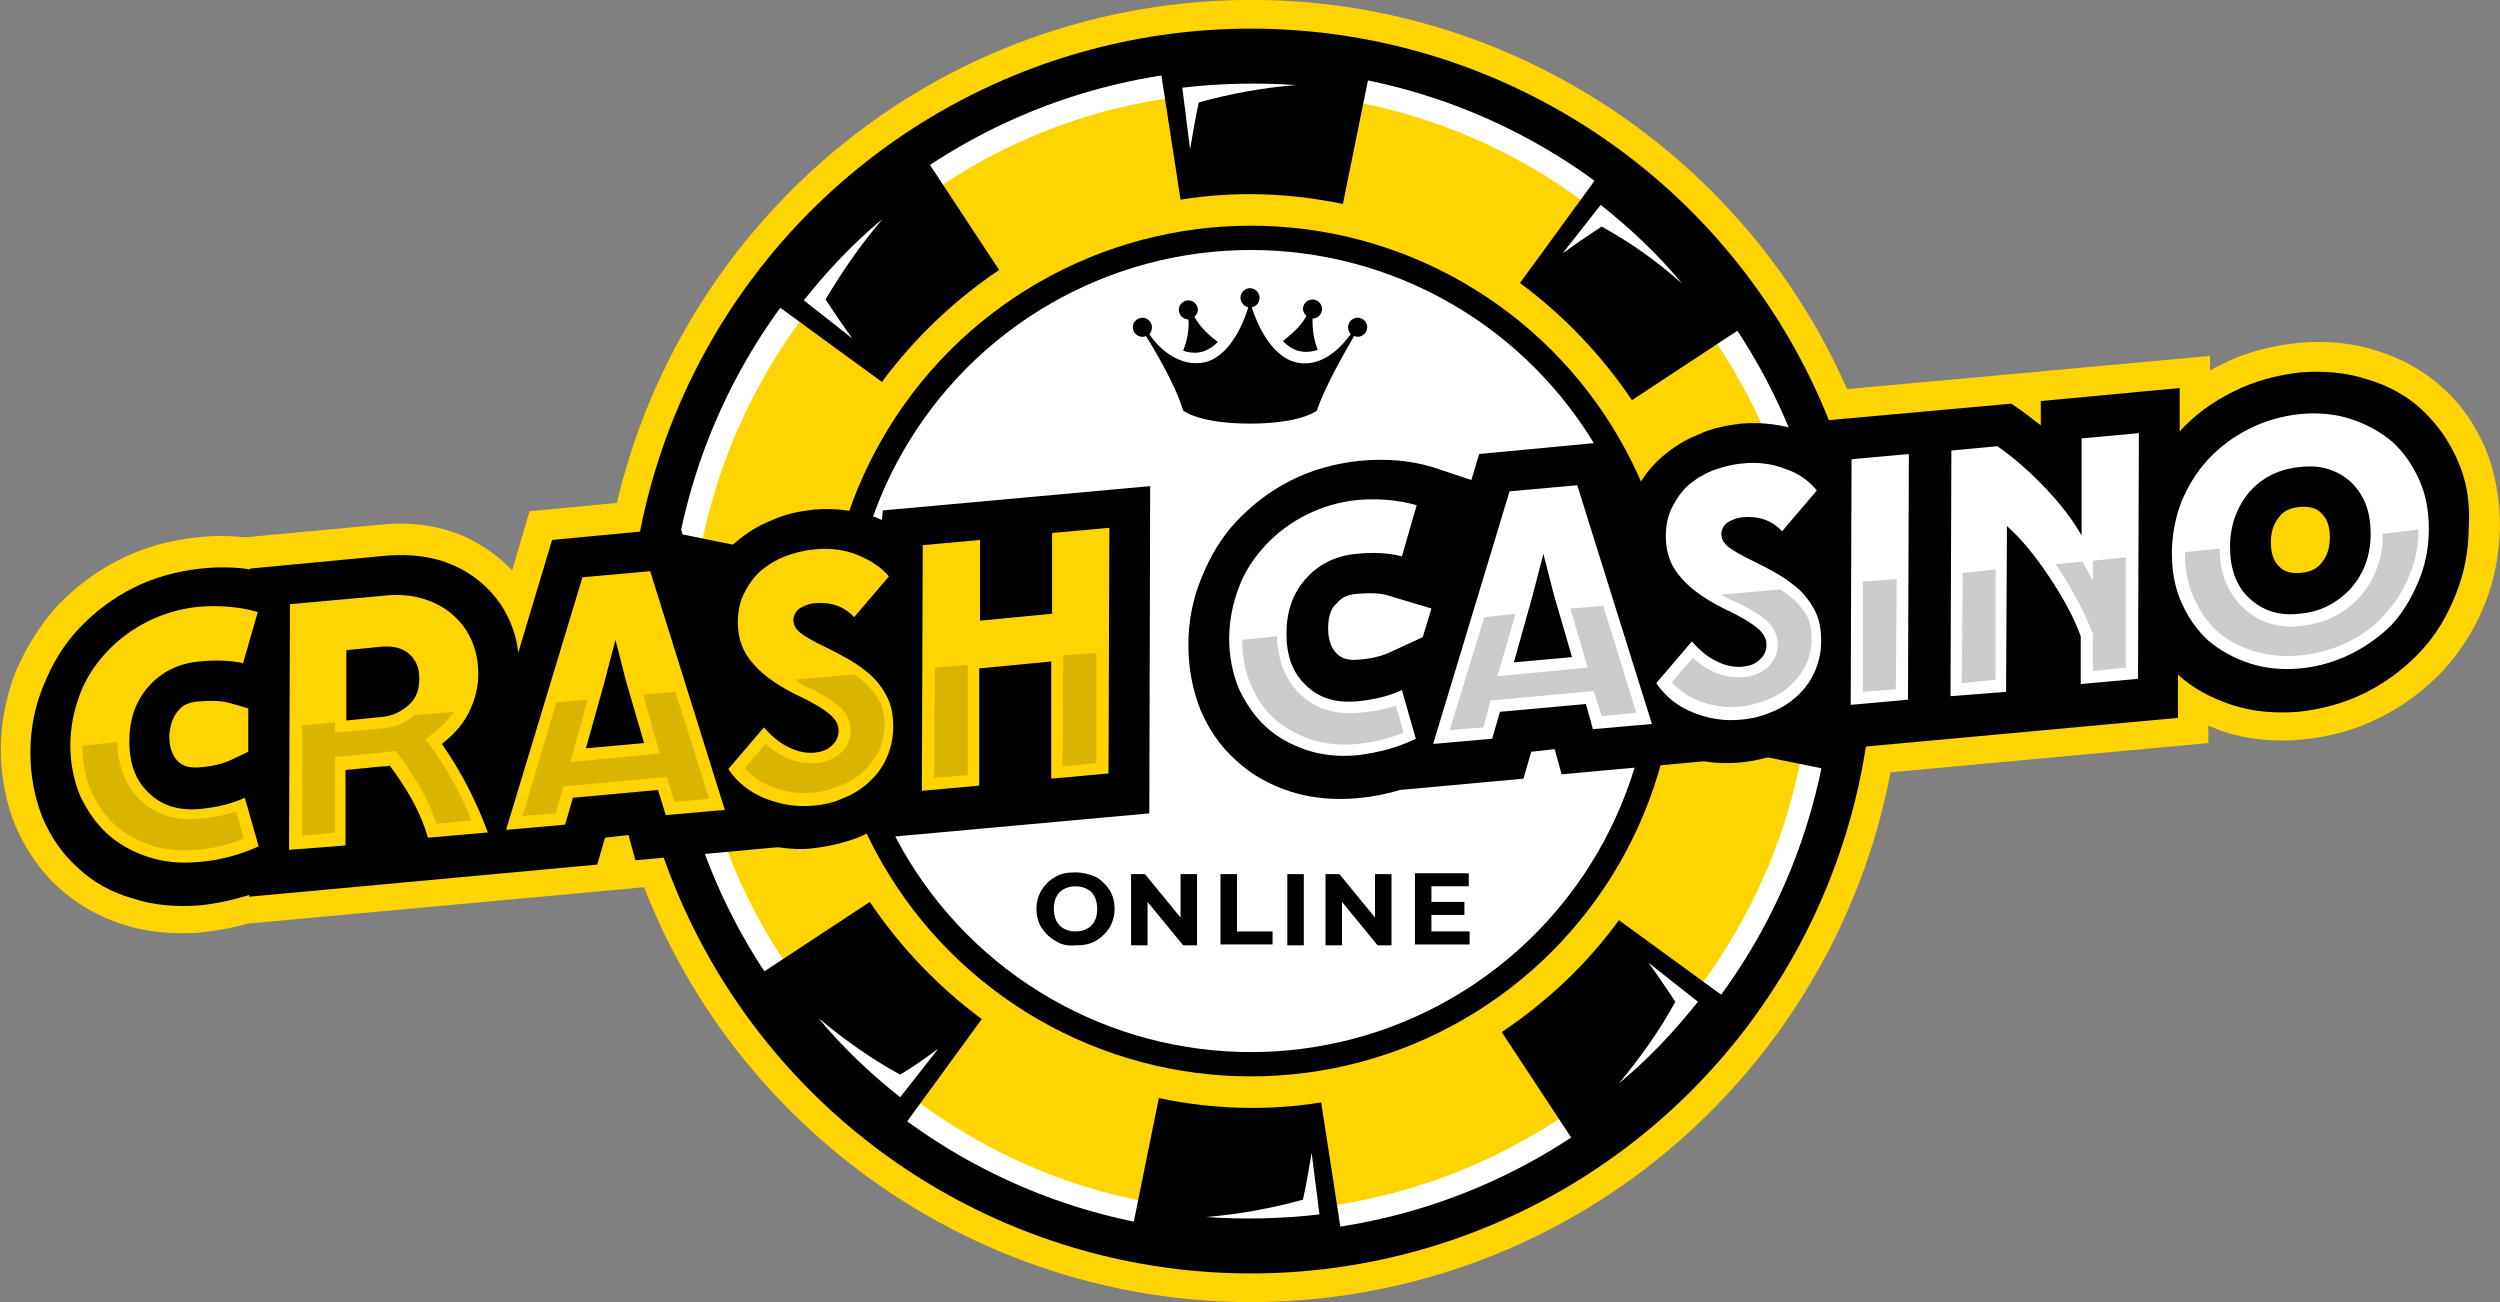 <?xml version="1.0" encoding="utf-8"?>
<!-- Generator: Adobe Illustrator 25.4.1, SVG Export Plug-In . SVG Version: 6.00 Build 0)  -->
<svg version="1.1" id="Слой_1" xmlns="http://www.w3.org/2000/svg" xmlns:xlink="http://www.w3.org/1999/xlink" x="0px" y="0px"
	 viewBox="0 0 288 150" style="enable-background:new 0 0 288 150;" xml:space="preserve">
<rect x="0" y="0" width="288" height="150" fill="#808080" stroke="none"/>
<style type="text/css">
	.st0{fill:#FFD400;}
	.st1{fill:#FFFFFF;}
	.st2{opacity:0.15;}
	.st3{opacity:0.2;}
</style>
<g>
	<path class="st0" d="M286.3,51.6L286.3,51.6c-1.2-2.7-2.8-5.1-5-7c-2.1-1.9-4.6-3.3-7.5-4.2c-2.8-0.9-5.9-1.2-9-0.9
		c-3.1,0.3-6.2,1.1-8.9,2.5c-0.4,0.2-0.9,0.4-1.3,0.7l0-1.7l-21.8,2l0,0l-27.5,2.5v0c-1.6-0.2-3.2-0.3-4.8-0.1
		c-2,0.2-3.9,0.7-5.8,1.4c-1.9,0.8-3.7,1.8-5.2,3.2c-0.2,0.2-0.4,0.4-0.7,0.6l-1.1-3.4L167.8,49l-0.5,1.8l-1.3-0.4
		c-3.1-0.9-6.4-1.2-9.8-0.9c-3.1,0.3-6.1,1.1-8.9,2.5c-2.8,1.4-5.2,3.2-7.3,5.4c-1.7,1.8-3.1,4-4.2,6.3l0-11.8l-37.6,3.5v0
		c-1.5-0.2-3.1-0.3-4.7-0.1c-2,0.2-4,0.7-5.8,1.4c-1.9,0.8-3.7,1.8-5.2,3.2c-0.2,0.2-0.4,0.4-0.7,0.6L80.8,57L61,58.9l-2,6.8
		c-1.5-1.6-3.4-2.9-5.5-3.9c-2.8-1.2-5.9-1.7-9.2-1.4l-16.1,1.5c-1.8-0.2-3.6-0.2-5.4,0c-3.1,0.3-6.1,1.1-8.9,2.5
		c-2.8,1.4-5.2,3.2-7.3,5.4c-2,2.2-3.6,4.8-4.8,7.6c-1.1,2.8-1.7,5.9-1.7,9c0,3.1,0.6,6.1,1.7,8.8c1.2,2.7,2.8,5.1,4.9,7
		c2.1,1.9,4.6,3.4,7.5,4.3c2.1,0.7,4.4,1,6.8,1c0.8,0,1.5,0,2.3-0.1c1.8-0.2,3.5-0.5,5.2-1l61-5.6c1.5,0.2,3.1,0.2,4.6,0.1
		c1.6-0.1,3.1-0.5,4.6-1l37.1-3.4l0-12.5c1.1,2.3,2.6,4.2,4.3,5.9c2.1,1.9,4.6,3.4,7.5,4.3c2.1,0.7,4.4,1,6.8,1
		c2.4,0,4.9-0.4,7.5-1.1l34.4-3.2c3,0.4,6.2,0.1,9.2-0.8l48.9-4.5l0-2c0.6,0.2,1.2,0.5,1.8,0.7c2.8,0.9,5.9,1.2,9,0.9
		c3.1-0.3,6.1-1.1,8.9-2.5c2.8-1.4,5.2-3.2,7.3-5.4c2-2.2,3.7-4.8,4.8-7.6c1.2-2.9,1.7-5.9,1.8-9C288,57.3,287.4,54.3,286.3,51.6z"
		/>
	<path class="st0" d="M218.2,63.4c-6.4-40.9-44.8-68.9-85.7-62.5C91.7,7.3,63.6,45.7,70,86.6c5.8,37,37.8,63.4,74.1,63.4
		c3.8,0,7.7-0.3,11.6-0.9C196.5,142.7,224.6,104.3,218.2,63.4z"/>
	<g>
		<circle cx="144.1" cy="75" r="71.7"/>
		<circle class="st1" cx="144.1" cy="75" r="67.1"/>
		<path class="st0" d="M206.7,77.4c0.4-1.2,0.7-2.4,0.6-3.7c0-0.6-0.3-2.9-0.6-3c-0.5-0.2-3.4,0.6-4.4,0.6c-2.8,0-2.3-4.4,0.5-4.4
			c1.7,0,3.5-0.7,5.1-0.4c-0.1-0.5-0.1-0.9-0.2-1.4c-1.8-11.8-6.8-22.3-13.9-30.9c-1,0.9-2.9,1.1-3.7-0.5c-1.1-2-3.4-3.1-5-4.5
			c0,0-0.3-0.2-0.6-0.5c-0.6,0.8-1.3,1.5-2,2.1c-2.1,1.9-4.9-1.5-2.8-3.4c1.2-1,2-2.8,3.5-3.4c0.1,0,0.1,0,0.2,0
			c-9.4-7.3-20.9-11.9-33.1-13.1c-0.2,0.8-0.7,1.4-1.7,1.6c-2.7,0.4-5.5,0.2-8.2,0.3c-0.1,0-0.6,0.1-0.9,0.1c0,0,0,0.1,0,0.1
			c0.4,1.2,0.4,2.6,0.3,3.8c-0.2,2.8-4.6,2.3-4.4-0.5c0.1-1.6-0.4-3.6-0.2-5.1c-0.4,0.1-0.7,0.1-1.1,0.2
			c-12.4,1.9-23.3,7.3-32.1,14.9c0.8,0.5,1.3,1.4,0.9,2.6c-0.8,2.7-3,4-5,5.6c0.1,0.1,0.3,0.1,0.4,0.2c0.9,0.5,1.6,1.1,2.3,1.9
			c1.9,2.1-1.5,4.9-3.4,2.8c-1.2-1.3-3.1-1.8-4.5-3.1c0,0,0,0,0,0c-7.2,9.5-11.8,21.1-12.9,33.4c0.8,0.1,1.5,0.7,1.7,1.8
			c0.4,2.6,1,5.1,1.3,7.7c1.1-0.1,2.3-0.5,3.4-0.7c2.8-0.5,3.5,3.9,0.7,4.3c-2.1,0.4-4.1,1-6.2,0.7c-0.2,0-0.3-0.1-0.5-0.1
			c0.1,0.6,0.2,1.1,0.2,1.7c1.9,12.5,7.4,23.5,15.1,32.4c0.8-0.8,2.3-1.1,3.3,0.1c1.3,1.5,2.8,2.7,4.3,3.9c0.6-0.9,0.9-2.1,1.5-2.9
			c1.1-1.6,3.1-0.9,3.7,0.5c0.8,1.1,0.5,2.9-0.9,3.4c-0.7,1.4-1.3,2.8-2.6,3.7c0,0,0,0,0,0c9.5,7.3,21,12,33.4,13.1
			c0.2-0.8,0.7-1.5,1.7-1.7c2.9-0.5,5.8-1.3,8.7-1.4c-0.1-0.7-0.3-1.4-0.7-1.9c-1.4-2.4,2.6-4.2,4-1.8c1,1.7,1.4,4.3,1.1,6.2
			c0,0.1,0,0.2-0.1,0.3c0.4,0,0.7-0.1,1.1-0.2c12.1-1.9,22.9-7.1,31.7-14.4c-1.1-1.3-0.4-3.9,1.8-3.7c-0.3,0-0.4,0-0.5,0
			c0.1,0,0.2-0.1,0.3-0.3c0.1-0.2,0.7-0.7,0.9-0.9c0.5-0.6,1-1.2,1.5-1.9c0.4-0.5,1-1.1,0.9-1.7c-0.1-0.9-1.8-1.9-2.4-2.4
			c-2.1-1.8,0.4-5.4,2.6-3.5c1.2,1.1,2.4,2.1,3.2,3.3c0.6,0.2,0.9,0.7,1.2,1.2c7.4-9.7,12.2-21.4,13.2-34
			C207.2,79.9,206.2,78.8,206.7,77.4z"/>
		<circle cx="144.1" cy="75" r="49"/>
		<circle class="st1" cx="144.1" cy="75" r="46.2"/>
		<g>
			<path d="M173,118.9l8.3,12.6c6.7-4.4,12.6-10.1,17.4-16.6l-12.2-8.9C182.8,111.1,178.2,115.4,173,118.9z M195.6,115.4
				c-2.7,3.4-5.7,6.6-9.1,9.4c2.5-3,4.7-6.1,6.5-9.4c-1-1.5-2-3-3.1-4.5L195.6,115.4z"/>
			<path d="M130.5,141.3c7.9,1.6,16.1,1.8,24,0.6l-2.3-14.9c-6.2,1-12.5,0.8-18.7-0.5L130.5,141.3z M150.1,138.2
				c0.4-1.8,0.7-3.6,1-5.4l0.9,7.1c-4.3,0.5-8.7,0.6-13.1,0.3C142.7,139.9,146.5,139.2,150.1,138.2z"/>
			<path d="M87.6,112.2c4.4,6.7,10.1,12.6,16.6,17.4l8.9-12.2c-5-3.7-9.4-8.3-12.9-13.5L87.6,112.2z M108.1,120.8l-4.4,5.6
				c-3.4-2.7-6.6-5.7-9.4-9.1c3,2.5,6.1,4.7,9.4,6.5C105.2,122.9,106.6,121.9,108.1,120.8z"/>
			<path d="M92.6,64.4l-14.8-3c-1.6,7.9-1.8,16.1-0.6,24l14.9-2.3C91.2,76.9,91.4,70.6,92.6,64.4z M79.1,82.8
				c-0.5-4.3-0.6-8.7-0.3-13.1c0.3,3.8,1,7.6,2,11.2c1.8,0.4,3.6,0.7,5.4,1L79.1,82.8z"/>
			<path d="M106.8,18.5c-6.7,4.4-12.6,10.1-17.4,16.6l12.2,8.9c3.7-5,8.3-9.4,13.5-12.9L106.8,18.5z M95.1,34.5c1,1.5,2,3,3.1,4.5
				l-5.6-4.4c2.7-3.4,5.7-6.6,9.1-9.4C99.2,28.1,97,31.3,95.1,34.5z"/>
			<path d="M133.7,8.1l2.3,14.9c6.2-1,12.5-0.8,18.7,0.5l3-14.8C149.8,7.1,141.6,6.9,133.7,8.1z M138.1,11.8c-0.4,1.8-0.7,3.6-1,5.4
				l-0.9-7.1c4.3-0.5,8.7-0.6,13.1-0.3C145.5,10.1,141.7,10.8,138.1,11.8z"/>
			<path d="M184,20.4l-8.9,12.2c5,3.7,9.4,8.3,12.9,13.5l12.6-8.3C196.1,31.1,190.5,25.1,184,20.4z M184.5,26.1c-1.5,1-3,2-4.5,3.1
				l4.4-5.6c3.4,2.7,6.6,5.7,9.4,9.1C190.9,30.1,187.8,27.9,184.5,26.1z"/>
			<path d="M196,66.9c1,6.2,0.8,12.5-0.5,18.7l14.8,3c1.6-7.9,1.8-16.1,0.6-24L196,66.9z M207.3,69c-1.8-0.4-3.6-0.7-5.4-1l7.1-0.9
				c0.5,4.3,0.6,8.7,0.3,13.1C209,76.4,208.3,72.6,207.3,69z"/>
		</g>
	</g>
	<g>
		<path d="M101.6,59.9c-0.3-0.1-0.6-0.3-1-0.4c-2.2-0.7-4.5-1-6.8-0.8c-1.7,0.2-3.3,0.5-4.8,1.2c-1.6,0.6-3,1.5-4.3,2.6
			c-1.4,1.2-2.5,2.7-3.3,4.4c-0.2,0.5-0.5,1.1-0.6,1.7l-2.4-7.8l-14.8,1.4l-3.9,13c-0.2-2-0.9-3.8-1.9-5.4c-1.4-2.1-3.3-3.7-5.6-4.7
			c-2.3-1-4.8-1.3-7.6-1.1l-15.8,1.5l0,0.1c-1.8-0.3-3.8-0.3-5.7-0.1c-2.7,0.3-5.3,1-7.7,2.2c-2.4,1.2-4.5,2.8-6.3,4.7
			c-1.8,1.9-3.1,4.1-4.1,6.6c-1,2.4-1.5,5-1.5,7.7c0,2.7,0.5,5.2,1.4,7.5c1,2.3,2.3,4.2,4.1,5.8c1.7,1.6,3.8,2.8,6.3,3.5
			c2.4,0.8,5,1,7.7,0.8c1.9-0.2,3.8-0.6,5.7-1.2l0,0.2l40.1-3.7l0.9-3.1l2.7-0.3l0.8,2.9l16.4-1.5c1.4,0.2,2.8,0.3,4.2,0.1
			c1.7-0.2,3.4-0.6,5-1.2c1-0.4,1.9-0.9,2.8-1.5l0,1.5l30.8-2.8l0.1-37.7l-30.8,2.8L101.6,59.9z M20.5,81.9c0.4-0.5,1-1,2.4-1.1
			c1.4-0.1,2.6-0.1,3.6,0.2l2.1,0.6l0,5l-2.1,1c-0.9,0.4-2.1,0.7-3.6,0.8c-1.4,0.1-2-0.3-2.4-0.7c-0.4-0.4-1-1.2-1-2.9
			C19.6,83.2,20.1,82.4,20.5,81.9z"/>
		<path d="M283.1,53c-1-2.3-2.4-4.2-4.1-5.8c-1.7-1.6-3.9-2.8-6.3-3.5c-2.4-0.8-5-1-7.7-0.8c-2.7,0.3-5.3,1-7.7,2.2
			c-2.4,1.2-4.5,2.7-6.2,4.6l0-5l-16,1.5l0,2.8c-0.7-0.5-1.4-1.1-2.1-1.6l-1.3-0.9l-23.2,2.1l0,1.4c-0.4-0.2-0.7-0.3-1.1-0.4
			c-2.2-0.7-4.5-1-6.8-0.8c-1.7,0.2-3.3,0.5-4.8,1.2c-1.6,0.6-3,1.5-4.3,2.6c-1.4,1.2-2.5,2.7-3.3,4.4c-0.2,0.5-0.5,1.1-0.6,1.7
			l-2.4-7.8l-14.8,1.4l-0.9,3l0,0l-4.5-1.5c-2.7-0.8-5.5-1-8.5-0.7c-2.7,0.3-5.3,1-7.7,2.2c-2.4,1.2-4.5,2.8-6.3,4.7
			c-1.8,1.9-3.1,4.1-4.1,6.6c-1,2.4-1.5,5-1.5,7.7c0,2.7,0.5,5.2,1.4,7.5c1,2.3,2.3,4.2,4.1,5.8c1.7,1.6,3.8,2.8,6.3,3.6
			c3.8,1.2,8.2,1.1,12.6-0.2l14.2-1.3l0.9-3.1l2.7-0.3l0.8,2.9l16.4-1.5c3,0.5,6.3,0.1,9.2-1.1c1-0.4,2-1,2.9-1.6l0,1.6l42.5-3.9
			l0-5c1.7,1.6,3.8,2.7,6.2,3.5c2.4,0.8,5,1,7.7,0.8c2.7-0.3,5.3-1,7.7-2.2c2.4-1.2,4.5-2.8,6.3-4.7c1.8-1.9,3.1-4.1,4.1-6.6
			c1-2.5,1.5-5.1,1.5-7.8C284.6,57.8,284.1,55.2,283.1,53z M160,75.2c-0.9,0.4-2.1,0.7-3.6,0.8c-1.4,0.1-2-0.3-2.4-0.7
			c-0.4-0.4-1-1.2-1-2.9c0-1.7,0.5-2.5,1-2.9c0.4-0.5,1-1,2.4-1.1c1.4-0.1,2.6-0.1,3.5,0.2l5,1.5l-1,3.3L160,75.2z M267.4,64.9
			c-0.6,0.7-1.3,1-2.4,1.1c-1.4,0.1-2-0.3-2.4-0.7c-0.4-0.4-1-1.1-1-2.8c0-1.7,0.6-2.5,1-3c0.4-0.5,1-1,2.4-1.1
			c1.4-0.1,2,0.3,2.4,0.7c0.4,0.4,1,1.1,1,2.8C268.4,63.6,267.8,64.4,267.4,64.9z"/>
	</g>
	<g>
		<path class="st0" d="M22.9,99.3c-2.1,0.2-4.1,0-5.9-0.6c-1.8-0.6-3.4-1.5-4.7-2.7c-1.3-1.2-2.3-2.7-3.1-4.4
			c-0.7-1.7-1.1-3.7-1.1-5.7c0-2.1,0.4-4,1.1-5.9c0.7-1.9,1.8-3.5,3.1-4.9c1.3-1.4,2.9-2.6,4.7-3.5c1.8-0.9,3.8-1.5,5.9-1.7
			c2.4-0.2,4.7,0,6.8,0.6l-1.7,5.9C26.7,76.1,25,76,23,76.2c-2.4,0.2-4.4,1.2-5.9,2.9c-1.5,1.7-2.2,3.8-2.2,6.3
			c0,2.5,0.7,4.5,2.2,5.9c1.5,1.5,3.4,2.1,5.9,1.9c2-0.2,3.7-0.6,5.2-1.3l1.6,5.6C27.6,98.5,25.3,99.1,22.9,99.3z"/>
		<path class="st0" d="M33.3,97.9l0.1-28.3l11.1-1c2-0.2,3.8,0.1,5.4,0.8c1.6,0.7,2.9,1.8,3.8,3.2c0.9,1.4,1.4,3.1,1.4,5
			c0,1.6-0.4,3.1-1.1,4.5c-0.7,1.4-1.8,2.6-3.1,3.6c2.1,3,3.9,6.4,5.3,10.2l-6.9,0.6c-0.8-2.8-2.3-5.5-4.4-8.3
			c-0.4,0.1-0.7,0.1-1,0.1l-4.1,0.4l0,8.7L33.3,97.9z M39.9,83l4-0.4c1.3-0.1,2.3-0.6,3.2-1.4s1.2-1.8,1.2-3.1
			c0-1.2-0.4-2.1-1.2-2.8c-0.8-0.7-1.9-0.9-3.2-0.8l-4,0.4L39.9,83z"/>
		<path class="st0" d="M58.3,95.6l8.8-29.1l7.8-0.7l8.6,27.5l-6.8,0.6L75.8,91L66,91.9l-0.9,3.1L58.3,95.6z M67.5,86.2l6.7-0.6
			l-2.1-7.2l-1.2-4.7l-1.3,5L67.5,86.2z"/>
		<path class="st0" d="M93.8,92.8C91.8,93,90,92.7,88.2,92c-1.8-0.7-3.2-1.8-4.3-3.4l4.1-4.8c0.9,1,1.8,1.8,2.9,2.3
			c1,0.5,2,0.7,3,0.6c0.8-0.1,1.4-0.3,1.9-0.8c0.5-0.4,0.8-1,0.8-1.7c0-0.7-0.3-1.3-1-1.9c-0.7-0.6-1.7-1.2-3.1-1.9
			c-2.6-1.2-4.5-2.5-5.7-3.9c-1.2-1.3-1.8-2.9-1.8-4.8c0-1.2,0.2-2.3,0.7-3.3c0.5-1,1.1-1.9,1.9-2.6c0.8-0.7,1.8-1.3,2.8-1.7
			c1.1-0.4,2.2-0.7,3.4-0.8c1.7-0.2,3.4,0,4.9,0.6s2.8,1.4,3.7,2.5l-4,4.7c-1.2-1.3-2.8-1.8-4.7-1.6c-0.6,0.1-1.1,0.3-1.6,0.6
			c-0.4,0.3-0.7,0.8-0.7,1.3c0,0.6,0.3,1.1,0.8,1.5c0.5,0.4,1.5,1,3,1.7c1.8,0.9,3.3,1.7,4.4,2.6c1.1,0.8,1.9,1.8,2.5,2.9
			c0.6,1.1,0.8,2.3,0.8,3.7c0,1.3-0.3,2.5-0.8,3.6s-1.2,2-2.1,2.8c-0.9,0.8-1.9,1.4-3,1.8C96.2,92.4,95,92.7,93.8,92.8z"/>
		<path class="st0" d="M121.1,89.7l0-13.5l-8.3,0.8l0,13.5l-6.6,0.6l0.1-28.3l6.6-0.6l0,9.3l8.3-0.8l0-9.3l6.6-0.6l-0.1,28.3
			L121.1,89.7z"/>
		<path class="st1" d="M156.4,87c-2.1,0.2-4.1,0-5.9-0.6c-1.8-0.6-3.4-1.5-4.7-2.7c-1.3-1.2-2.3-2.7-3.1-4.4
			c-0.7-1.7-1.1-3.7-1.1-5.7c0-2.1,0.4-4,1.1-5.9c0.7-1.9,1.8-3.5,3.1-4.9c1.3-1.4,2.9-2.6,4.7-3.5c1.8-0.9,3.8-1.5,5.9-1.7
			c2.4-0.2,4.7,0,6.8,0.6l-1.7,5.9c-1.5-0.4-3.2-0.5-5.2-0.3c-2.4,0.2-4.4,1.2-5.9,2.9c-1.5,1.7-2.2,3.8-2.2,6.3
			c0,2.5,0.7,4.5,2.2,5.9c1.5,1.5,3.4,2.1,5.9,1.9c2-0.2,3.7-0.6,5.2-1.3l1.6,5.6C161.1,86.1,158.8,86.7,156.4,87z"/>
		<path class="st1" d="M165.1,85.7l8.8-29.1l7.8-0.7l8.6,27.5l-6.8,0.6l-0.8-2.9l-9.9,0.9l-0.9,3.1L165.1,85.7z M174.4,76.3l6.7-0.6
			l-2.1-7.2l-1.2-4.7l-1.3,5L174.4,76.3z"/>
		<path class="st1" d="M200.6,82.9c-1.9,0.2-3.8-0.1-5.5-0.8c-1.8-0.7-3.2-1.8-4.3-3.4l4.1-4.8c0.9,1,1.8,1.8,2.9,2.3
			c1,0.5,2,0.7,3,0.6c0.8-0.1,1.4-0.3,1.9-0.8c0.5-0.4,0.8-1,0.8-1.7c0-0.7-0.3-1.3-1-1.9c-0.7-0.6-1.7-1.2-3.1-1.9
			c-2.6-1.2-4.5-2.5-5.7-3.9c-1.2-1.3-1.8-2.9-1.8-4.8c0-1.2,0.2-2.3,0.7-3.3c0.5-1,1.1-1.9,1.9-2.6c0.8-0.7,1.8-1.3,2.8-1.7
			c1.1-0.4,2.2-0.7,3.4-0.8c1.7-0.2,3.4,0,4.9,0.6c1.6,0.5,2.8,1.4,3.7,2.5l-4,4.7c-1.2-1.3-2.8-1.8-4.7-1.6
			c-0.6,0.1-1.1,0.3-1.6,0.6c-0.4,0.3-0.7,0.8-0.7,1.3c0,0.6,0.3,1.1,0.8,1.5c0.5,0.4,1.5,1,3,1.7c1.8,0.9,3.3,1.7,4.4,2.6
			c1.1,0.8,1.9,1.8,2.5,2.9c0.6,1.1,0.8,2.3,0.8,3.7c0,1.3-0.3,2.5-0.8,3.6s-1.2,2-2.1,2.8c-0.9,0.8-1.9,1.4-3,1.8
			C203,82.5,201.8,82.8,200.6,82.9z"/>
		<path class="st1" d="M213.2,81.2l0.1-28.3l6.6-0.6l-0.1,28.3L213.2,81.2z"/>
		<path class="st1" d="M224.7,80.2l0.1-28.3l5.3-0.5c2,1.4,3.9,3.1,5.6,4.9c1.7,1.8,3.1,3.6,4.1,5.4l0-11.2l6.6-0.6l-0.1,28.3
			l-6.6,0.6l0-5.5c-0.8-2.2-2-4.4-3.6-6.8s-3.2-4.4-4.9-5.9l-0.1,19.1L224.7,80.2z"/>
		<path class="st1" d="M270.9,75.3c-1.8,0.9-3.8,1.5-5.9,1.7c-2.1,0.2-4.1,0-5.9-0.6c-1.8-0.6-3.4-1.5-4.7-2.6
			c-1.3-1.2-2.3-2.6-3.1-4.4s-1.1-3.7-1.1-5.7s0.4-4.1,1.1-5.9c0.8-1.9,1.8-3.5,3.1-4.9c1.3-1.4,2.9-2.6,4.7-3.5
			c1.8-0.9,3.8-1.5,5.9-1.7c2.1-0.2,4.1,0,5.9,0.6s3.4,1.5,4.7,2.6c1.3,1.2,2.3,2.6,3.1,4.4s1.1,3.6,1.1,5.7c0,2.1-0.4,4.1-1.2,6
			c-0.8,1.9-1.8,3.6-3.1,5C274.3,73.2,272.7,74.4,270.9,75.3z M256.9,63c0,2.5,0.7,4.5,2.2,5.9c1.5,1.4,3.4,2.1,5.8,1.8
			c2.4-0.2,4.3-1.2,5.9-2.9c1.5-1.7,2.3-3.8,2.3-6.3c0-2.5-0.7-4.4-2.2-5.9c-1.5-1.4-3.5-2.1-5.9-1.8c-2.4,0.2-4.4,1.2-5.9,2.9
			C257.7,58.4,256.9,60.5,256.9,63z"/>
	</g>
	<g class="st2">
		<path d="M10.5,91.1c0.7,1.6,1.6,2.9,2.7,3.9c1.1,1,2.6,1.8,4.2,2.4c1.7,0.5,3.5,0.7,5.4,0.5l0,0c1.9-0.2,3.6-0.6,5.3-1.3l-0.9-3.1
			c-1.2,0.4-2.6,0.7-4.2,0.8c-2.8,0.3-5.2-0.5-6.9-2.2c-1.7-1.7-2.5-3.9-2.6-6.6l-4,0.4C9.5,87.9,9.8,89.6,10.5,91.1z"/>
		<path d="M44.1,83.9l-5.5,0.5l0-1.2l-3.8,0.4l0,12.7l3.8-0.4l0-8.7l5.3-0.5c0.2,0,0.5-0.1,0.9-0.1l0.8-0.1l0.5,0.7
			c1.9,2.5,3.3,5.1,4.2,7.7l4-0.4c-1.2-3-2.7-5.8-4.5-8.3L49,85.2l1-0.8c0.9-0.7,1.7-1.5,2.3-2.4l-4.6,0.4
			C46.7,83.3,45.5,83.8,44.1,83.9z"/>
		<polygon points="76,86.8 65.7,87.8 67.7,80.6 64.1,80.9 60.2,94 64,93.7 64.9,90.6 76.8,89.5 77.7,92.4 81.7,92 77.8,79.7 
			74.1,80 		"/>
		<path d="M93.1,79.2c1.5,0.7,2.6,1.4,3.4,2c1.2,1,1.5,2.2,1.5,2.9c0,1.1-0.4,2-1.2,2.7c-0.7,0.6-1.6,1-2.7,1.1
			c-1.2,0.1-2.5-0.1-3.7-0.7c-0.8-0.4-1.5-0.9-2.2-1.5l-2.4,2.8c0.8,0.9,1.8,1.6,3,2.1c1.5,0.6,3.2,0.9,4.9,0.7
			c1.1-0.1,2.1-0.4,3.1-0.8c1-0.4,1.9-0.9,2.6-1.6c0.7-0.6,1.3-1.4,1.8-2.3c0.4-0.9,0.7-1.9,0.7-3c0-1.2-0.2-2.2-0.7-3
			c-0.5-0.9-1.2-1.7-2.1-2.4c-0.2-0.2-0.5-0.3-0.7-0.5l-6.8,0.6C92,78.7,92.6,79,93.1,79.2z"/>
		<polygon points="107.6,89.6 111.5,89.3 111.5,76.6 107.7,76.9 		"/>
		<polygon points="122.4,88.3 126.3,87.9 126.3,75.2 122.5,75.5 		"/>
	</g>
	<g class="st3">
		<path d="M156.6,82.1c-2.8,0.3-5.2-0.5-6.9-2.2c-1.7-1.7-2.5-3.9-2.6-6.6l-4,0.4c0,1.9,0.3,3.6,1,5.2c0.7,1.6,1.6,2.9,2.7,3.9
			c1.1,1,2.6,1.8,4.2,2.4c1.7,0.5,3.5,0.7,5.4,0.5l0,0c1.9-0.2,3.6-0.6,5.3-1.3l-0.9-3.1C159.5,81.7,158.1,82,156.6,82.1z"/>
		<polygon points="180.9,70.1 182.9,76.9 172.5,77.9 174.6,70.7 171,71.1 167,84.1 170.9,83.8 171.7,80.7 183.6,79.6 184.5,82.5 
			188.5,82.1 184.7,69.8 		"/>
		<path d="M205.8,68.4c-0.2-0.2-0.5-0.3-0.7-0.5l-6.8,0.6c0.5,0.3,1,0.6,1.6,0.8c1.5,0.7,2.6,1.4,3.4,2c1.2,1,1.5,2.2,1.5,2.9
			c0,1.1-0.4,2-1.2,2.7c-0.7,0.6-1.6,1-2.7,1.1c-1.2,0.1-2.5-0.1-3.7-0.7c-0.8-0.4-1.5-0.9-2.2-1.5l-2.4,2.8c0.8,0.9,1.8,1.6,3,2.1
			c1.5,0.6,3.2,0.9,4.9,0.7l0,0c1.1-0.1,2.1-0.4,3.1-0.8c1-0.4,1.9-0.9,2.6-1.6c0.7-0.6,1.3-1.4,1.8-2.3c0.4-0.9,0.7-1.9,0.7-3
			c0-1.2-0.2-2.2-0.7-3C207.5,69.9,206.8,69.1,205.8,68.4z"/>
		<polygon points="214.6,79.7 218.4,79.4 218.5,66.7 214.6,67 		"/>
		<path d="M241.1,66.9l-1.2-2.2l-3.1,0.3c0.2,0.2,0.3,0.5,0.5,0.7c1.6,2.5,2.8,4.8,3.7,7.1l0.1,0.2l0,4.3l3.8-0.4l0-12.7l-3.8,0.4
			L241.1,66.9z"/>
		<polygon points="226,78.7 229.9,78.3 229.9,65.6 226.1,66 		"/>
		<path d="M274.5,61.5C274.5,61.5,274.5,61.5,274.5,61.5c0,2.8-0.9,5.3-2.6,7.2c-1.8,2-4,3.1-6.8,3.4c-0.4,0-0.7,0.1-1,0.1
			c-2.3,0-4.3-0.8-5.8-2.3c-1.7-1.7-2.6-3.9-2.6-6.7l-4,0.4c0,0,0,0,0,0c0,1.9,0.3,3.6,1,5.2c0.7,1.6,1.6,2.9,2.7,3.9
			c1.1,1,2.6,1.8,4.2,2.3c1.7,0.5,3.5,0.7,5.4,0.5c1.9-0.2,3.8-0.7,5.4-1.5c1.7-0.8,3.2-1.9,4.3-3.2c1.2-1.3,2.2-2.8,2.9-4.6
			c0.7-1.6,1-3.4,1-5.2L274.5,61.5z"/>
	</g>
	<g>
		<path d="M121.6,108.4c-0.7-0.4-1.2-0.9-1.6-1.5c-0.4-0.6-0.6-1.4-0.6-2.2c0-0.8,0.2-1.5,0.6-2.2c0.4-0.6,0.9-1.1,1.6-1.5
			c0.7-0.4,1.4-0.5,2.3-0.5c0.8,0,1.6,0.2,2.3,0.5c0.7,0.4,1.2,0.9,1.6,1.5c0.4,0.6,0.6,1.4,0.6,2.2c0,0.8-0.2,1.5-0.6,2.2
			c-0.4,0.6-0.9,1.1-1.6,1.5c-0.7,0.4-1.4,0.5-2.3,0.5C123,109,122.2,108.8,121.6,108.4z M125.2,107c0.4-0.2,0.7-0.5,0.9-0.9
			c0.2-0.4,0.3-0.8,0.3-1.4c0-0.5-0.1-1-0.3-1.4c-0.2-0.4-0.5-0.7-0.9-0.9c-0.4-0.2-0.8-0.3-1.3-0.3s-0.9,0.1-1.3,0.3
			c-0.4,0.2-0.7,0.5-0.9,0.9c-0.2,0.4-0.3,0.8-0.3,1.4c0,0.5,0.1,1,0.3,1.4c0.2,0.4,0.5,0.7,0.9,0.9c0.4,0.2,0.8,0.3,1.3,0.3
			S124.8,107.2,125.2,107z"/>
		<path d="M137.9,100.7v8.2h-1.6l-4.1-5v5h-1.9v-8.2h1.6l4.1,5v-5H137.9z"/>
		<path d="M140.6,100.7h1.9v6.6h4.1v1.5h-6V100.7z"/>
		<path d="M148.3,100.7h1.9v8.2h-1.9V100.7z"/>
		<path d="M160.3,100.7v8.2h-1.6l-4.1-5v5h-1.9v-8.2h1.6l4.1,5v-5H160.3z"/>
		<path d="M169.3,107.3v1.5H163v-8.2h6.2v1.5h-4.3v1.8h3.8v1.5h-3.8v1.9H169.3z"/>
	</g>
	<g>
		<path d="M136.9,36.8C136.9,36.8,136.9,36.8,136.9,36.8c0.1,0.7,0,2.1-0.6,3.6c0.6,0.2,1.2,0.3,1.8,0.2c0.8-0.1,1.6-0.6,2.2-1.2
			c-0.8-0.6-2-1.6-2.7-2.9c0.2-0.2,0.4-0.5,0.4-0.8c0-0.6-0.5-1.1-1.1-1.1s-1.1,0.5-1.1,1.1C135.8,36.3,136.3,36.8,136.9,36.8z"/>
		<path d="M151.8,40.3c-0.6-1.5-0.6-2.9-0.6-3.6c0,0,0,0,0,0c0.6,0,1.1-0.5,1.1-1.1c0-0.6-0.5-1.1-1.1-1.1s-1.1,0.5-1.1,1.1
			c0,0.3,0.2,0.6,0.4,0.8c-0.7,1.3-1.9,2.2-2.7,2.9c0.6,0.6,1.3,1.1,2.2,1.2C150.6,40.6,151.2,40.5,151.8,40.3z"/>
		<path d="M156.4,36.6c-0.6,0-1.1,0.5-1.1,1.1c0,0.3,0.1,0.6,0.3,0.8c-0.8,1.1-3,3.8-6,3.3c-3.2-0.5-4.9-4.8-5.4-6.4
			c0.5-0.1,0.9-0.5,0.9-1.1c0-0.6-0.5-1.1-1.1-1.1c-0.6,0-1.1,0.5-1.1,1.1c0,0.5,0.4,1,0.9,1.1c-0.5,1.7-2.2,6-5.4,6.4
			c-3,0.4-5.3-2.2-6-3.3c0.2-0.2,0.3-0.5,0.3-0.8c0-0.6-0.5-1.1-1.1-1.1s-1.1,0.5-1.1,1.1c0,0.6,0.5,1.1,1.1,1.1
			c0.1,0,0.3,0,0.4-0.1c0.9,1.4,3.4,5.6,4.3,8.6c0,0,1.8,1.5,7.7,1.5v0c0,0,0,0,0,0c0,0,0,0,0,0v0c5.9,0,7.7-1.5,7.7-1.5
			c1-3,3.5-7.2,4.3-8.6c0.1,0,0.2,0.1,0.4,0.1c0.6,0,1.1-0.5,1.1-1.1C157.5,37.1,157,36.6,156.4,36.6z"/>
	</g>
</g>
</svg>
